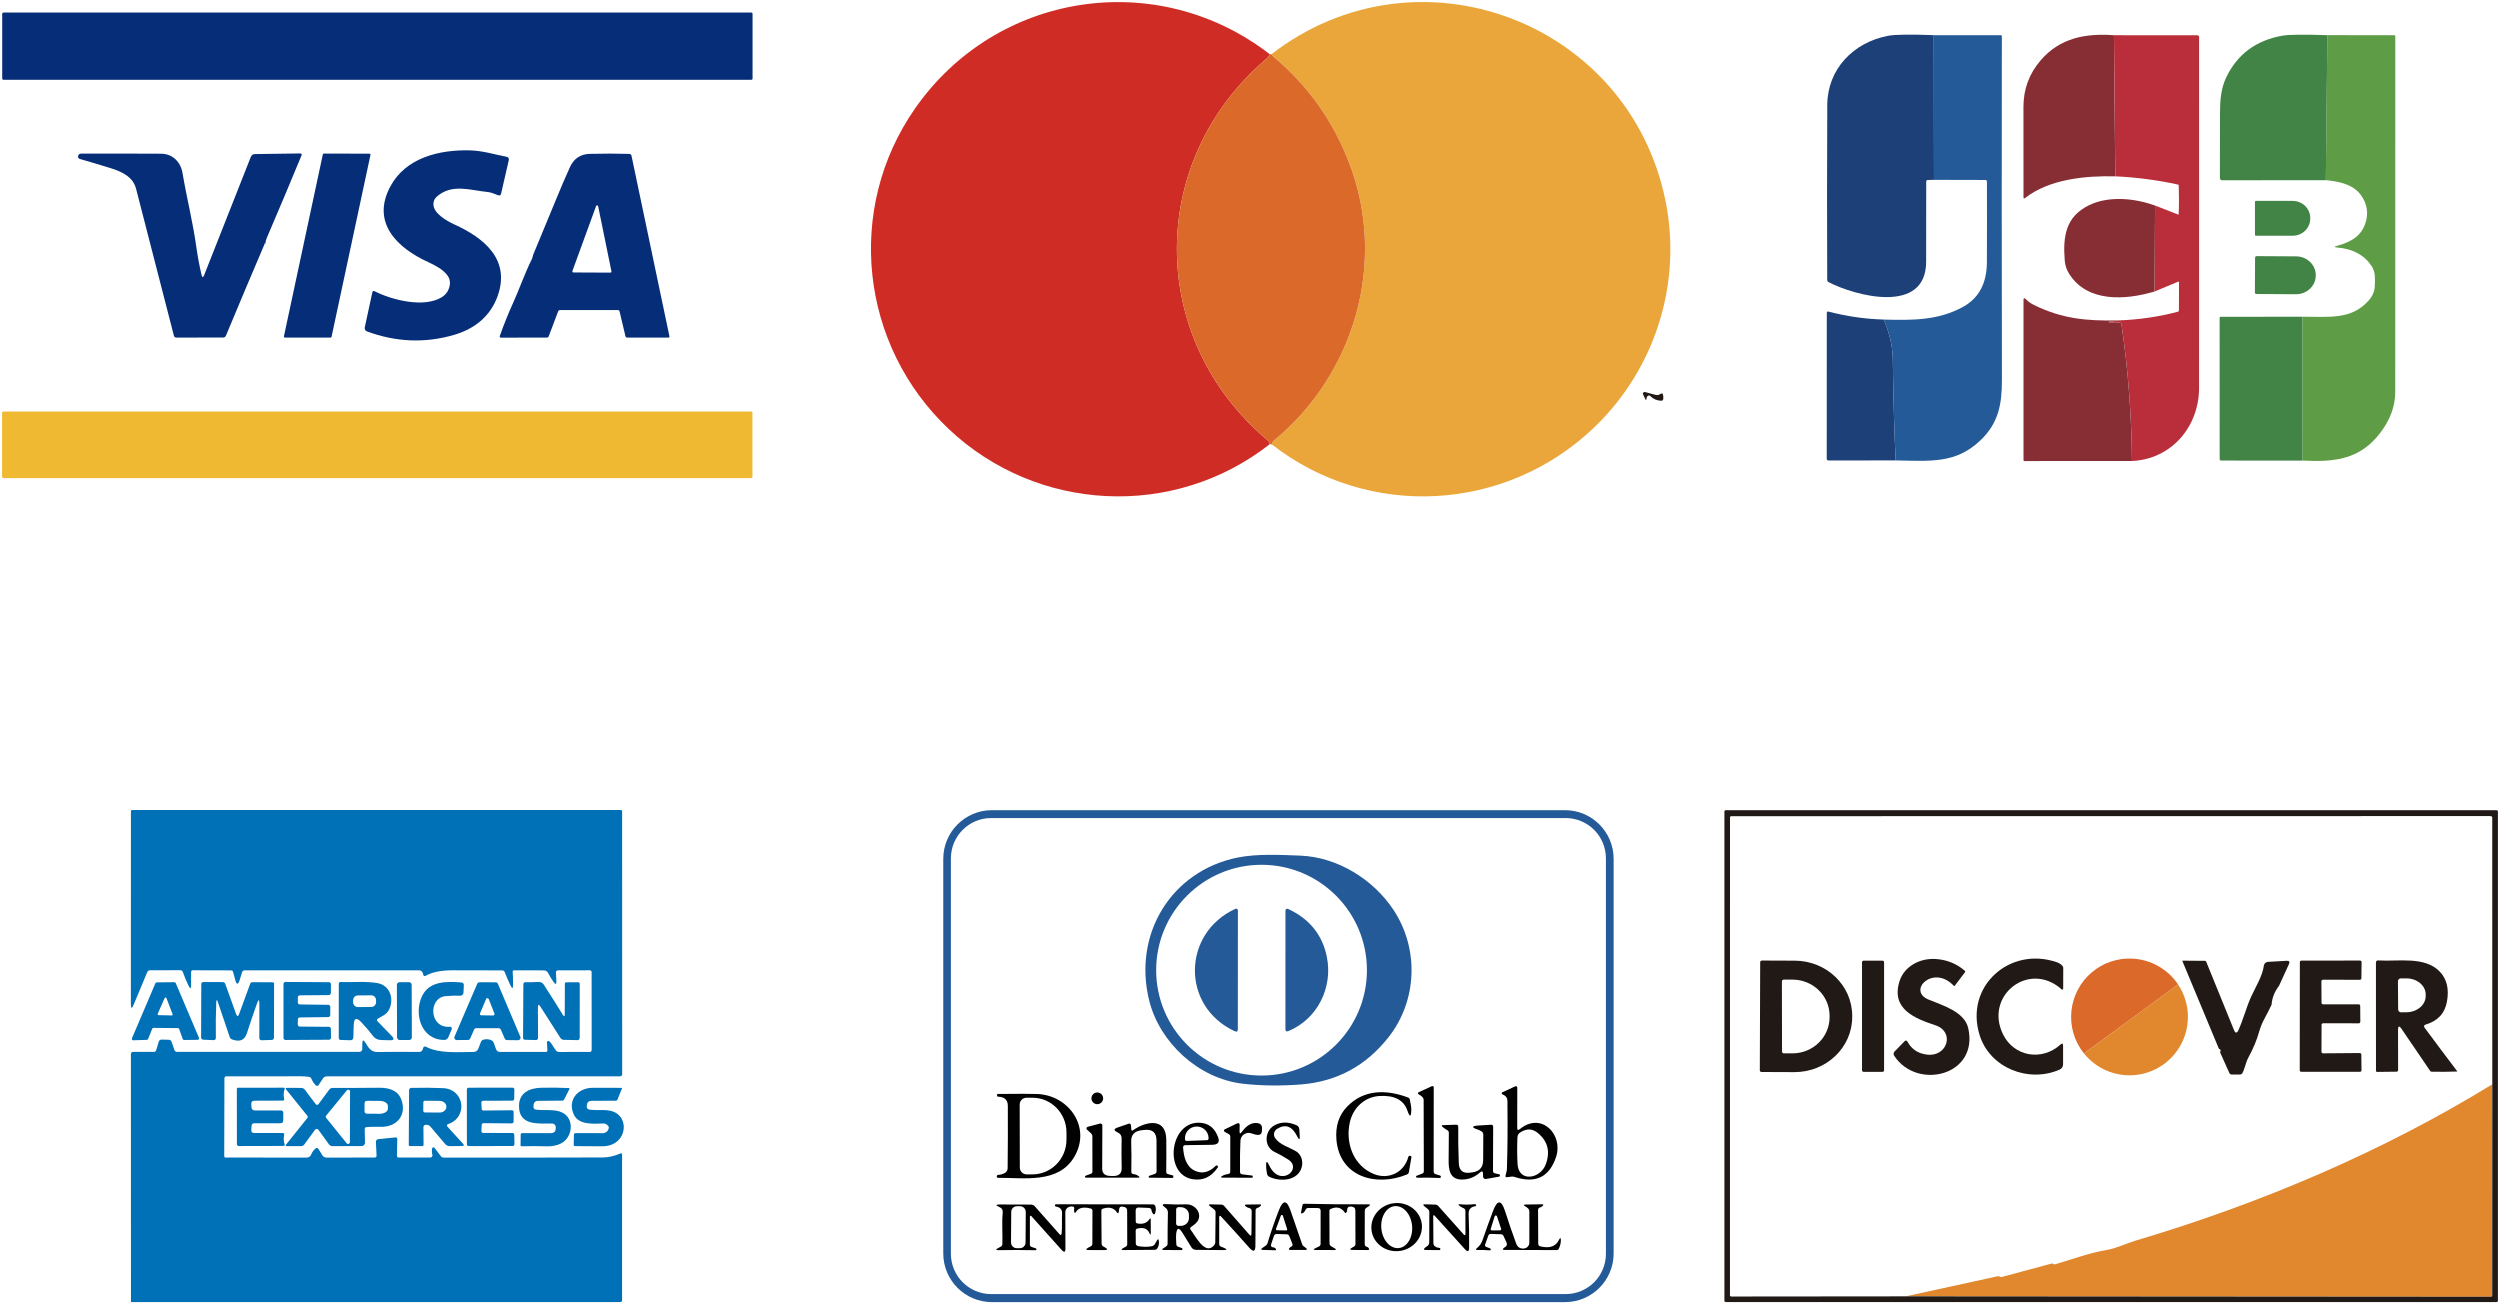 <?xml version="1.0" encoding="UTF-8"?><svg id="creditcard" xmlns="http://www.w3.org/2000/svg" width="1200" height="626" viewBox="0 0 1200 626"><rect width="1200" height="626" style="fill:none; stroke-width:0px;"/><path d="M788.69,189.32c.32.62.62,1.28.91,1.96.43.99.68.96.76-.12.03-.52.27-.91.74-1.18.38-.23.73-.18,1.05.14,1.4,1.41,3.13,2.16,5.18,2.25.64.02.99-.29,1.05-.91.08-.71.03-1.38-.14-2.02-.14-.59-.49-.73-1.02-.44l-.59.33c-.59.33-1.29.41-1.94.23" style="fill:none; stroke:#908c8b; stroke-miterlimit:10; stroke-width:0px;"/><path d="M794.69,189.54l-5.05-1.37c-.68-.18-1.26.52-.94,1.14" style="fill:none; stroke:#908c8b; stroke-miterlimit:10; stroke-width:0px;"/><path d="M609.44,25.99c-.18.74-.83,1.61-1.97,2.58-57.1,48.98-56.79,134.23,1.12,182.88.59.5.88,1.11.85,1.79-46.21,36.17-111.82,32.6-154.04-7.3-42.52-40.18-49.82-105.51-16.23-153.8,39.03-56.07,116.23-67.9,170.26-26.15h0Z" style="fill:#d02c26; stroke-width:0px;"/><path d="M610.49,213.33c.23-.87.44-1.38.65-1.56,38.83-31.82,54.68-85.4,36.69-132.95-7.73-20.45-19.84-37.58-36.34-51.4-.5-.42-.91-.9-1.2-1.4,69.96-54.07,171.74-16.03,189.19,70.58,7.97,39.6-5.13,80.45-33.99,108.29-42.38,40.89-108.33,44.79-155.01,8.44h0Z" style="fill:#eaa63a; stroke-width:0px;"/><path d="M610.29,26.02c.29.5.7.97,1.2,1.4,16.5,13.81,28.61,30.95,36.34,51.4,17.99,47.56,2.14,101.14-36.69,132.95-.21.18-.43.7-.65,1.56-.27-.14-.62-.17-1.05-.09.03-.68-.26-1.29-.85-1.79-57.91-48.65-58.23-133.9-1.12-182.88,1.14-.97,1.79-1.84,1.97-2.58l.85.03h0Z" style="fill:#db692a; stroke-width:0px;"/><path d="M788.69,189.32c-.32-.62.26-1.32.94-1.14l5.05,1.37c.65.18,1.35.11,1.94-.23h0l.59-.33c.53-.29.88-.15,1.02.44.17.64.21,1.31.14,2.02-.06.62-.41.93-1.05.91-2.05-.09-3.78-.83-5.18-2.25-.32-.32-.67-.36-1.05-.14-.47.27-.71.67-.74,1.18-.08,1.08-.33,1.11-.76.12-.29-.68-.59-1.34-.91-1.96" style="fill:#211916; stroke-width:0px;"/><path d="M361.23,37.68c0,.35-.27.62-.62.62H1.68c-.35,0-.62-.27-.62-.62V6.65c0-.35.27-.62.62-.62h358.93c.35,0,.62.27.62.62v31.03h0Z" style="fill:#062e78; stroke-width:0px;"/><path d="M233.91,92.15c-8.17-.82-17-4.14-24.23,2.22-1.05.93-1.59,2.08-1.64,3.46-.17,4.55,6.45,8.24,10,9.87,14.09,6.42,27.11,16.7,20.84,34.38-3.48,9.79-11.16,15.85-21.05,18.7-13.87,4.02-27.78,3.45-41.73-1.72-.76-.29-1.18-1.09-1.02-1.88l3.64-16.83c.14-.67.52-.85,1.12-.55,8.55,4.34,23.69,8.03,32.13,2.91,1.65-.99,2.81-2.35,3.46-4.1.99-2.6.65-4.89-1-6.85-1.02-1.2-2.23-2.25-3.64-3.14-1.61-1.02-3.28-1.91-4.99-2.69-15.15-6.83-27.84-19.05-18.37-36.55,7.39-13.66,23.39-17.62,38.3-17.2,6.01.17,11.66,1.96,17.56,3.11.68.14,1.11.8.96,1.47l-3.72,16.18c-.18.8-.65,1.06-1.43.77-1.79-.65-3.26-1.38-5.21-1.58h0Z" style="fill:#062e78; stroke-width:0px;"/><path d="M126.97,116.7c.03.26,0,.49-.09.71-6.41,15-12.55,29.57-18.43,43.7-.26.61-.71.91-1.38.91l-22.42.02c-.62,0-1.02-.3-1.18-.91-6.18-23.91-12.22-47.4-18.15-70.49-1.47-5.68-6.56-8.2-12.42-9.99-5.15-1.59-10.03-3.05-14.65-4.37-.52-.15-.85-.65-.8-1.18.11-.9.61-1.35,1.5-1.37,12.72-.03,25.52-.02,38.4.05,5.46.03,9.37,3.95,10.25,9.23,2.05,12.14,5.01,23.69,6.66,35.73.59,4.2,1.41,8.59,2.47,13.16.32,1.41.76,1.44,1.29.09l22.34-56.6c.38-.96,1.06-1.43,2.08-1.44l21.78-.3c.43,0,.71.43.56.82-5.45,13.21-11,26.41-16.68,39.62-.38.9-.64,1.84-.76,2.81-.08.71-.15.71-.21,0-.02-.08-.03-.14-.06-.21-.08-.14-.12-.14-.11.03h0Z" style="fill:#062e78; stroke-width:0px;"/><path d="M136.29,161.42l18.67-87.3c.06-.24.26-.41.52-.41l21.84.06c.33,0,.58.3.5.62l-18.67,87.26c-.06.24-.26.41-.52.41l-21.84-.03c-.33,0-.58-.3-.5-.62h0Z" style="fill:#062e78; stroke-width:0px;"/><path d="M255.36,124.18c.35-.7.29-1.21.59-1.96,3.42-8.15,7.03-16.88,10.84-26.2,2.32-5.68,4.58-10.96,6.8-15.83,1.87-4.11,5.07-6.24,9.58-6.34,6.83-.17,13.11-.15,18.85.02.62.02.99.33,1.11.93l18.2,86.63c.08.32-.17.62-.49.62h-19.7c-.5,0-.82-.24-.94-.74l-2.79-11.75c-.11-.5-.42-.74-.94-.74l-27.7.02c-.38,0-.71.23-.85.58l-4.52,11.96c-.17.44-.49.67-.96.67l-21.89.02c-.62,0-.83-.29-.62-.88,1.96-5.54,4.08-10.81,6.36-15.8,2.91-6.39,5.59-14.22,9.08-21.17M274.76,130.1c-.12.33.12.68.47.68l17.74.08c.33,0,.58-.3.52-.62l-6.38-31.25c-.11-.52-.8-.56-.99-.08l-11.37,31.19h0Z" style="fill:#062e78; stroke-width:0px;"/><path d="M361.17,228.83c0,.36-.3.67-.67.67H1.67c-.36,0-.67-.3-.67-.67v-30.63c0-.36.3-.67.67-.67h358.84c.36,0,.67.3.67.67v30.63h0Z" style="fill:#efb931; stroke-width:0px;"/><path d="M284,503.93l-.02-37.31c0-.49-.39-.88-.87-.88l-15.3.03c-.55,0-.99.46-.96,1l.21,3.96c.11,1.87-.38,2.02-1.44.49-.93-1.35-1.79-2.76-2.57-4.23-.39-.74-1.17-1.2-2-1.21l-14.3-.03c-.38,0-.7.33-.67.71.14,2.13.2,4.16.2,6.12.02,2.08-.43,2.17-1.31.3-.96-2.05-1.85-4.1-2.67-6.18-.23-.61-.67-.91-1.32-.91-8.17-.05-16.14-.06-23.89-.05-5.42.02-9.64.87-12.64,2.57-.76.44-1.2.23-1.32-.64-.06-.44-.23-.83-.49-1.18-.38-.49-.87-.73-1.47-.73h-83.64c-.71,0-1.17.33-1.37,1l-1.06,3.48c-.8,2.6-1.55,2.58-2.23-.03l-.99-3.7c-.14-.49-.44-.73-.94-.73l-18.43-.05c-.44,0-.8.36-.8.82l.02,6.25c.02,1.88-.41,1.99-1.24.3-.99-1.97-1.9-4.14-2.72-6.5-.2-.59-.62-.9-1.24-.9l-14.53.03c-.58,0-1.09.35-1.32.88l-6.47,15.51c-.93,2.25-1.4,2.16-1.4-.27l.03-92.46c0-.32.26-.58.58-.58h234.47c.49,0,.73.24.73.74l.02,126c0,.73-.36,1.09-1.08,1.09h-140.67c-.77,0-1.49.39-1.91,1.05l-2.02,3.1c-.33.5-1.05.56-1.46.12-.87-.94-1.55-1.99-2.05-3.14-.21-.5-.59-.8-1.14-.88-1.21-.17-2.47-.26-3.79-.27-12.14,0-24.1,0-35.87.02-.61,0-.91.3-.93.93l-.09,37.4c0,.36.29.65.65.65l38.96.02c.94,0,1.79-.59,2.13-1.47.43-1.11,1.09-2.03,1.99-2.81.62-.53,1.15-.46,1.58.26l1.76,2.88c.44.71,1.21,1.14,2.05,1.14l23.13-.02c.5,0,.9-.41.87-.91l-.32-6.63c-.03-.65.46-1.23,1.12-1.29l8.21-.83c.62-.06.94.23.93.85l-.15,7.97c-.02.47.36.85.83.85h15.13c.71,0,1.24-.67,1.05-1.35-.27-1.02-.32-2.02-.14-3.01.11-.58.83-.74,1.18-.29l3.01,3.98c.32.44.76.67,1.32.67,23.95.05,49.44.03,76.44-.05,2.63,0,5.43-.64,8.42-1.9.55-.23.82-.06.82.53v69.87c0,.61-.3.91-.91.91H63.1c-.14,0-.24-.11-.24-.24l-.03-118.75c0-.73.36-1.09,1.09-1.09l10.03-.03c.52,0,.85-.24,1-.74l1.23-4.08c.23-.71.71-1.08,1.46-1.06l3.35.09c.68.02,1.14.33,1.37.99l1.35,3.89c.21.62.64.93,1.29.93h87.52c.77,0,1.4-.62,1.38-1.38v-2.29c-.02-2.25.53-2.4,1.67-.46,1.32,2.28,2.72,4.22,5.54,4.19,6.88-.08,13.6-.09,20.16-.03.71.02,1.35-.44,1.58-1.11l.27-.79c.26-.71.71-.91,1.38-.56,6.68,3.4,15.47,2.46,22.71,2.46,1.2,0,2-.56,2.43-1.67l1.21-3.13c.23-.59.67-.97,1.29-1.12,1.38-.33,2.64-.21,3.78.35.55.27.93.7,1.12,1.28l1.06,2.99c.26.76.99,1.28,1.79,1.28l22.09.02c.55,0,.8-.27.77-.82l-.2-3.78c-.03-.53.58-.88,1.02-.58,1.24.84,2.25,3.35,3.37,4.57.38.41.85.62,1.41.62l14.66-.02c.65,0,.97-.32.97-.97h0Z" style="fill:#0070b7; stroke-width:0px;"/><path d="M85.38,493.49l-11.7-.11c-.26,0-.5.17-.61.41l-1.99,4.93c-.09.24-.32.39-.58.41l-6.56.2c-.47.02-.8-.47-.62-.91l11.29-26.49c.11-.24.33-.39.59-.39l8.53-.08c.27,0,.5.15.61.39l11.19,26.35c.18.43-.14.9-.59.91l-6.6.08c-.29,0-.53-.18-.62-.44l-1.73-4.84c-.09-.26-.33-.43-.61-.43M75.71,486.6c-.14.32.08.65.41.67l6.28.15c.33.02.56-.33.44-.64l-2.94-7.67c-.15-.39-.7-.41-.87-.02l-3.32,7.5h0Z" style="fill:#0070b7; stroke-width:0px;"/><path d="M103.81,481.18c-.23,5.08-.3,10.72-.2,16.91.02.82-.39,1.21-1.2,1.17l-4.74-.2c-.76-.03-1.14-.43-1.14-1.2l.09-25.44c0-.68.35-1.03,1.03-1.03l9.3.02c.53,0,1,.33,1.17.83l5.21,14.5c.47,1.34.96,1.34,1.44,0l5.31-14.5c.2-.53.58-.8,1.14-.79l9.62.05c.41,0,.73.32.73.73l-.06,25.71c0,.8-.39,1.21-1.2,1.23l-4.63.15c-.8.03-1.2-.35-1.2-1.15l.02-16.3c0-2.26-.38-2.32-1.14-.2-1.72,4.75-3.32,9.5-4.84,14.25-1.08,3.37-3.46,4.37-7.12,3.01-.53-.2-.96-.62-1.14-1.17l-5.65-16.68c-.47-1.41-.74-1.37-.82.11h0Z" style="fill:#0070b7; stroke-width:0px;"/><path d="M143.91,492.76l13.96.12c.53.02.96.44.97.97l.03,4.25c.02.53-.43.97-.96.97l-20.86.12c-.53,0-.97-.44-.97-.97v-25.91c0-.53.44-.97.97-.97l20.84.11c.53,0,.97.44.96.97l-.03,4.25c-.02.53-.44.96-.97.97l-13.93.12c-.53.02-.96.44-.96.97v2.44c0,.53.43.96.96.97l13.66.17c.53.02.96.44.96.97l-.02,3.95c0,.53-.43.96-.96.97l-13.63.18c-.53.02-.94.43-.96.96l-.05,2.41c0,.55.42.99.97,1h0Z" style="fill:#0070b7; stroke-width:0px;"/><path d="M181.28,490.29l6.74,6.95c1.38,1.43,1.09,2.13-.9,2.08l-4.19-.11c-1.64-.05-2.96-.71-3.95-2.02-1.65-2.2-3.52-4.39-5.59-6.56-2.31-2.43-3.51-1.97-3.6,1.38l-.18,5.81c-.03,1.02-.55,1.52-1.56,1.49l-4.58-.14c-.49-.02-.87-.39-.87-.88l.02-25.96c0-.67.33-.99,1-.96,5.71.24,12.05-.5,17.62.53,6.1,1.12,8.09,7.77,5.42,12.89-1.11,2.16-3.26,2.91-5.22,4.13-.61.38-.67.83-.17,1.35M180.5,480.01c-.01-1.26-1.04-2.27-2.3-2.26l-6.44.06c-1.25.02-2.27,1.03-2.26,2.3v1.03c.02,1.26,1.05,2.27,2.31,2.26l6.44-.06c1.25-.02,2.27-1.03,2.26-2.3v-1.03h0Z" style="fill:#0070b7; stroke-width:0px;"/><path d="M197.69,497.91c0,.71-.56,1.27-1.27,1.28l-4.55.02c-.7,0-1.28-.57-1.28-1.27l-.09-25.2c0-.71.56-1.27,1.27-1.28l4.55-.02c.7,0,1.28.57,1.28,1.27l.09,25.2h0Z" style="fill:#0070b7; stroke-width:0px;"/><path d="M213.78,478.16c-8.23.82-7.92,15.53,2.2,14.68.64-.05,1.09.59.85,1.17l-1.62,3.81c-.38.91-1.06,1.37-2.05,1.35-11.25-.11-14.5-12.81-10.6-20.99,3.49-7.33,11.81-7.18,18.85-6.59.87.08,1.28.55,1.23,1.41l-.17,3.54c-.05.8-.71,1.43-1.52,1.4-2.35-.09-4.75-.02-7.18.23h0Z" style="fill:#0070b7; stroke-width:0px;"/><path d="M227.56,494.21l-1.87,4.27c-.18.43-.61.7-1.08.7l-5.34.05c-.85.02-1.43-.87-1.09-1.65l10.9-25.38c.18-.43.61-.71,1.08-.71l7.74.02c.49,0,.91.29,1.09.71l10.78,25.43c.33.79-.24,1.65-1.09,1.65l-5.33-.06c-.47-.02-.9-.29-1.08-.71l-1.85-4.28c-.18-.44-.61-.71-1.08-.71l-10.7-.02c-.47,0-.9.27-1.08.71M230.4,486.42c-.2.44.12.93.61.93l5.69.08c.49,0,.8-.47.64-.91l-2.76-7.01c-.23-.56-1.02-.56-1.24-.02l-2.93,6.94h0Z" style="fill:#0070b7; stroke-width:0px;"/><path d="M271.08,486.75l.05-14.48c0-.5.26-.76.76-.76l5.54-.03c.56,0,.85.27.85.83l-.02,25.8c-.02.79-.41,1.17-1.18,1.15l-6.44-.14c-.67-.02-1.28-.36-1.64-.91l-9.56-14.97c-.83-1.32-1.26-1.2-1.24.36l.06,14.63c0,.56-.47,1.02-1.03,1l-5.25-.15c-.61-.02-.91-.32-.91-.93l.14-25.56c0-.8.39-1.18,1.2-1.15,1.81.05,3.7.02,5.69-.09,2.55-.15,2.88,1.29,4.04,3.07,2.67,4.08,5.31,8.29,7.94,12.6.67,1.09,1,1,1.02-.29h0Z" style="fill:#0070b7; stroke-width:0px;"/><path d="M121.86,543.84h13.86c.46,0,.79.41.7.85-.35,1.62-.29,3.11.17,4.46.2.59-.02.9-.64.9l-21.21.05c-.68,0-1.03-.35-1.03-1.03l-.03-26.34c0-.41.2-.61.61-.61l21.77-.03c.55,0,.73.26.55.76-.5,1.41-.58,2.99-.2,4.71.08.38-.21.73-.59.73l-13.6.05c-1.15,0-1.68.58-1.61,1.73l.12,1.52c.05.8.73,1.44,1.55,1.44l12.51-.02c.79,0,1.18.39,1.18,1.2v3.57c0,.9-.46,1.35-1.35,1.37l-12.72.02c-.61.02-1.09.47-1.14,1.08l-.14,2.29c-.05.71.52,1.32,1.24,1.32h0Z" style="fill:#0070b7; stroke-width:0px;"/><path d="M152.84,542.29c-.41-.55-1.23-.55-1.62,0l-5.19,7.09c-.38.5-.87.76-1.49.76h-6.75c-.71,0-.85-.27-.41-.83l10.12-12.61c.3-.38.3-.77,0-1.17l-10.12-12.55c-.44-.53-.3-.8.38-.8l6.85.02c.67.02,1.31.33,1.72.87l5.12,6.8c.52.68,1.03.67,1.53-.02l5.07-6.85c.38-.5.96-.79,1.56-.79,7.03.02,14.5-.02,22.43-.09,5.84-.06,9.43,1.97,10.75,6.09,2.4,7.39-2.53,12.86-10.19,12.67-2.25-.06-4.43-.03-6.54.09-.67.05-1,.39-.99,1.06l.12,6.5c.02.87-.67,1.56-1.53,1.58l-14.06.03c-.67,0-1.31-.32-1.7-.85l-5.05-6.98M166.39,548.77c.52.65,1.56.29,1.56-.55l.08-24.29c.02-.83-1.03-1.2-1.55-.56l-9.91,12.11c-.26.32-.26.77,0,1.11l9.82,12.17M175,529.5l-.03,3.95c0,.62.5,1.12,1.12,1.12l6.18.05c2.16,0,3.9-1.08,3.92-2.41v-1.34c.02-1.34-1.73-2.44-3.89-2.44l-6.18-.05c-.62,0-1.12.5-1.12,1.12h0Z" style="fill:#0070b7; stroke-width:0px;"/><path d="M204.07,539.96c-.47.09-.82.5-.82.99l.06,8.49c0,.46-.23.68-.68.68l-5.87-.02c-.36,0-.55-.18-.55-.55l.15-26.31c.02-.56.47-1.03,1.03-1.05,5.45-.14,10.55-.09,15.3.12,10.4.47,12.02,14.13,2.32,17.3-.47.15-.62.74-.29,1.12l7.53,8.26c.65.71.49,1.08-.47,1.09l-5.74.08c-.99.02-1.79-.35-2.43-1.11-2.46-2.9-4.75-5.6-6.88-8.14-.71-.85-1.59-1.17-2.67-.97M203.2,529.13l-.03,4.07c0,.43.33.77.76.77l6.94.06c1.85.02,3.35-1.15,3.37-2.61v-.33c.02-1.46-1.47-2.66-3.31-2.67l-6.94-.06c-.44,0-.79.35-.79.77h0Z" style="fill:#0070b7; stroke-width:0px;"/><path d="M232.09,533.05l13.59-.12c.49-.02.87.36.87.85l-.02,4.6c0,.47-.38.85-.85.85l-13.59-.11c-.46,0-.83.36-.87.82l-.14,2.98c-.03.49.36.9.85.9l14.07.02c.47,0,.83.36.85.83l.09,4.55c.02.47-.38.87-.85.87l-21.13.02c-.47,0-.85-.38-.85-.85l-.02-26.31c0-.47.38-.85.85-.85l21.11-.02c.47,0,.87.39.85.87l-.08,4.54c-.02.47-.38.83-.85.83l-14.07.05c-.49,0-.88.41-.85.9l.15,2.98c.03.46.41.82.87.82h0Z" style="fill:#0070b7; stroke-width:0px;"/><path d="M257.39,532.65c3.98.46,9.02-.36,12.51,1.37,5.97,2.94,5.05,12.05-.73,14.89-1.93.96-4.2,1.4-6.8,1.32-4.2-.12-8.18-.12-11.95-.02-.38.02-.56-.17-.55-.53l.06-5.15c0-.35.29-.64.64-.64h13.89c1.44,0,2.22-.71,2.29-2.16l.02-.53c.06-1.03-.76-1.9-1.79-1.91-6.65-.03-16.03,1.18-15.86-8.61.11-6.12,4.96-8.42,10.67-8.56,4.46-.11,8.88-.06,13.27.15.23,0,.38.26.27.47l-2.6,5.13c-.14.26-.39.43-.7.43l-12.01.12c-.99.02-1.79.76-1.87,1.73l-.08.9c-.08.96.36,1.49,1.31,1.59h0Z" style="fill:#0070b7; stroke-width:0px;"/><path d="M282.82,532.58c3.75.64,8.17-.33,11.61,1.02,6.41,2.52,6.53,11.26.96,14.89-1.82,1.18-3.95,1.76-6.39,1.73-4.4-.06-8.71-.09-12.95-.08-.38.02-.68-.29-.67-.67l.11-4.81c.02-.43.36-.76.79-.76l12.84.02c1.53,0,2.53-.71,3.02-2.16.3-.9-.2-1.67-1.49-2.29-.27-.14-.59-.21-.9-.2-4.68.14-11.98.85-14.31-4.27-3.2-6.95,1.87-12.92,9.24-12.86,4.17.05,8.68.05,13.52.02.32,0,.41.14.29.43l-2.16,5.33c-.11.24-.33.39-.61.41l-11.75.06c-1.41.02-2.17.71-2.28,2.11-.02.18-.03.36-.05.56-.08.73.43,1.4,1.15,1.52h0Z" style="fill:#0070b7; stroke-width:0px;"/><path d="M1105.22,221.09l-.06-69.07c13.15,0,23.48,1.49,31.72-7.7,1.93-2.14,2.93-4.45,3.01-6.94.12-3.25.41-6.8-1.49-9.65-3.57-5.36-9.08-8.32-16.53-8.91-1.56-.14-1.58-.41-.08-.82,7-1.93,12.31-4.99,14.03-12.37.83-3.66.3-7.16-1.62-10.52-3.72-6.51-10.76-7.92-17.81-8.64l.74-69.6,32.1.03c.29,0,.52.23.52.52,0,56.85-.02,113.74-.03,170.67,0,6.74-2.34,13.22-7,19.43-9.78,13.02-21.93,14.36-37.51,13.55h0Z" style="fill:#5e9d46; stroke-width:0px;"/><path d="M928.2,16.88l.11,69.43-2.94.09c-.53.02-.79.27-.79.8-.02,12.89-.03,25.7-.03,38.43-.02,25.68-34.29,16.33-46.84,9.79-.39-.21-.65-.62-.65-1.06-.11-27.94-.11-55.94.03-83.97.08-17.21,12.52-30.01,29.13-33.2,3.32-.64,10.66-.74,21.99-.32h0Z" style="fill:#1d4078; stroke-width:0px;"/><path d="M1014.69,16.91l.64,67.73c-14.34-.33-31.71,1.27-43.43,10.52-.24.2-.62.03-.62-.29.02-15.38.02-29.89-.02-43.52-.03-8.55,2.76-16.04,8.36-22.51,9.24-10.67,21.46-12.93,35.06-11.93h0Z" style="fill:#872e34; stroke-width:0px;"/><path d="M1023.35,221.28c-.18-22.13-1.87-44.02-5.04-65.68-.08-.53-.38-.77-.91-.76-1.49.08-3.14.08-4.96.02-.17-.02-.26-.11-.24-.27h0c0-.21.11-.32.32-.3,1.41.06,2.79-.11,4.11-.49,9.88-.32,19.47-1.72,28.81-4.19.24-.06.41-.29.43-.55l.06-13.59c0-.21-.21-.35-.41-.27l-11.34,4.72.26-41.27,11.11,4.36c.11.05.21-.03.21-.14.2-4.64.2-9.29.02-13.92-.02-.2-.11-.3-.3-.35-9.93-2.17-19.98-3.49-30.13-3.96l-.64-67.73,40.04.03c.46,0,.82.36.82.82-.03,56.68-.03,112.81-.02,168.4.02,18.64-13.24,34.26-32.19,35.12h0Z" style="fill:#b92e3a; stroke-width:0px;"/><path d="M1117.14,16.88l-.74,69.6-49.8.05c-.58,0-1.05-.47-1.05-1.05.02-9.78.03-20.1.05-30.98.02-5.97.36-11.93,3.02-17.43,5.3-11.02,14.24-17.67,26.81-19.93,3.11-.56,10.35-.65,21.72-.26h0Z" style="fill:#428445; stroke-width:0px;"/><path d="M1034.43,98.65l-.26,41.27c-13.8,4.14-32.33,5.43-41.03-8.58-1.2-1.91-1.88-3.98-2.06-6.21-.94-11.61.42-21.16,11.64-26.62,9.58-4.66,22.04-3.34,31.71.14h0Z" style="fill:#872e34; stroke-width:0px;"/><path d="M1082.38,96.92c0-.27.21-.49.49-.49h17.61c4.66,0,8.44,3.66,8.44,8.18v.36c0,4.52-3.78,8.18-8.44,8.18h-17.61c-.27,0-.49-.21-.49-.49v-15.76h0Z" style="fill:#428445; stroke-width:0px;"/><path d="M1082.44,123.67c0-.41.33-.73.73-.73l18.97.11c5.24.03,9.46,4.08,9.43,9.06v.15c-.03,4.98-4.3,9-9.52,8.97l-18.97-.11c-.41,0-.73-.33-.73-.73l.09-16.73h0Z" style="fill:#428445; stroke-width:0px;"/><path d="M1016.62,153.8c-1.32.38-2.7.55-4.11.49-.21-.02-.32.09-.32.3h0c-.02.17.08.26.24.27,1.82.06,3.48.06,4.96-.02.53-.02.83.23.91.76,3.17,21.66,4.86,43.55,5.04,65.68l-51.59.02c-.26,0-.46-.2-.46-.46v-77.17c0-.44.53-.65.83-.33,1.17,1.24,2.57,2.26,4.17,3.05,13.59,6.66,25.14,7.7,40.32,7.41h0Z" style="fill:#872e34; stroke-width:0px;"/><path d="M904.21,153.39c2.81,6.59,4.27,12.92,4.34,18.97.29,20.43.74,36.64,1.4,48.63l-32.29.05c-.46,0-.83-.38-.83-.83l.03-70.08c0-.39.38-.68.76-.58,8.73,2.29,17.59,3.58,26.59,3.84h0Z" style="fill:#1d4078; stroke-width:0px;"/><path d="M1105.16,152.02l.06,69.07-38.98-.02c-.53,0-.8-.26-.8-.79l-.02-67.71c0-.27.21-.49.49-.49l39.25-.06h0Z" style="fill:#428445; stroke-width:0px;"/><path d="M909.94,221c-.65-11.99-1.11-28.2-1.4-48.63-.08-6.06-1.53-12.39-4.34-18.97,13.49.3,26.02.58,38.19-6.19,7.5-4.17,11.28-11.28,11.32-21.34.06-13.34.06-26.23.02-38.69,0-.53-.26-.79-.79-.79l-24.64-.06-.11-69.43,32.21-.02c.27,0,.49.21.49.47-.08,52.29-.08,107.32.03,165.07.03,11.73-1.73,20.7-10.2,28.84-11.9,11.41-24.07,10.02-40.79,9.74h0Z" style="fill:#245a98; stroke-width:0px;"/><path d="M774.55,601.64c0,12.92-10.46,23.38-23.38,23.38h-275.02c-12.92,0-23.38-10.46-23.38-23.38v-189.38c0-12.92,10.46-23.38,23.38-23.38h275.02c12.92,0,23.38,10.46,23.38,23.38v189.38M770.84,412.01c0-10.69-8.67-19.35-19.35-19.35h-275.71c-10.69,0-19.35,8.67-19.35,19.35v189.8c0,10.69,8.67,19.35,19.35,19.35h275.71c10.69,0,19.35-8.67,19.35-19.35v-189.8h0Z" style="fill:#245a98; stroke-width:0px;"/><path d="M596.34,520.16c-21.17-2.57-39.69-19.69-44.72-39.89-7.91-31.82,10.5-62.16,42.4-68.64,9.26-1.87,20.51-1.31,30.13-.93,18.03.73,35.19,11.54,44.79,26.14,12.34,18.78,11.32,43.56-2.49,61.08-10.76,13.65-24.65,21.17-41.67,22.59-8.88.74-19.41.74-28.45-.35M656.12,465.68c0-27.93-22.65-50.58-50.58-50.58s-50.58,22.65-50.58,50.58,22.65,50.58,50.58,50.58,50.58-22.65,50.58-50.58h0Z" style="fill:#245a98; stroke-width:0px;"/><path d="M594.19,436.98l-.03,57c0,1.14-.52,1.46-1.53.99-25.84-12.01-25.15-47.09.38-58.74.55-.26,1.18.15,1.18.76h0Z" style="fill:#245a98; stroke-width:0px;"/><path d="M636.87,459.2c3.02,14.71-4.39,29.87-18.41,35.7-.97.41-1.46.08-1.46-.97l.02-56.88c0-.64.65-1.05,1.21-.79,10.28,4.75,16.48,12.4,18.64,22.94h0Z" style="fill:#245a98; stroke-width:0px;"/><path d="M689.12,563.62l2.06.61c.26.08.44.3.46.56.02.29-.09.49-.3.58-.12.05-.26.08-.39.06-3.42-.15-6.91-.2-10.5-.12-.23,0-.44-.06-.62-.2-.12-.09-.17-.23-.14-.39.02-.17.12-.29.29-.35l2.67-1.03c.53-.2.79-.59.79-1.15l-.09-34.11c0-.58-.2-1.08-.59-1.49-.53-.55-1.14-1-1.85-1.35-.39-.2-.39-.76,0-.94l6.41-2.94c.41-.18.87.12.87.56l-.03,40.39c0,.68.33,1.12.99,1.32h0Z" style="fill:#010101; stroke-width:0px;"/><path d="M728.26,541.34c0,1.11.43,1.31,1.28.61,10.38-8.45,20.93,2.67,17.38,13.39-3.23,9.7-9.88,12.9-19.95,9.58-.49-.17-.99-.21-1.5-.14l-2.03.29c-.64.09-.9-.18-.77-.8.21-1.06.62-2.08.65-3.19.3-9.61.39-19.69.26-30.24-.05-2.58.49-4.39-2.44-5.57-.43-.17-.44-.77-.03-.96l6.22-2.88c.44-.21.96.12.96.62l-.02,19.29M729.71,543.57c-.85.56-1.29,1.34-1.34,2.32-.2,4.72-.17,9.02.06,12.92.53,8.83,10.94,7.06,13.52.11,2.28-6.12,1-11.14-3.81-15.1-2.61-2.14-5.42-2.23-8.44-.24h0Z" style="fill:#010101; stroke-width:0px;"/><path d="M659.46,563.54c7.07,2.85,14.54-.77,16.5-8.12.11-.43.38-.64.82-.65.2,0,.36.06.5.18.17.14.24.32.2.55l-1.21,7.09c-.09.56-.39.94-.93,1.15-14.65,6.09-32.3,1.26-33.85-16.59-.56-6.48,1.12-11.79,5.07-15.91,8.11-8.42,18.87-8.32,29.25-4.46.5.18.8.53.91,1.05.5,2.29.74,3.96.71,4.99-.11,3.48-.73,3.57-1.87.29-1.76-5.12-6.24-7.45-13.42-7.03-7.15.43-12.66,5.63-14.22,12.61-2.23,9.97,1.72,20.87,11.54,24.85h0Z" style="fill:#010101; stroke-width:0px;"/><path d="M529.51,527.2c0,1.55-1.26,2.81-2.81,2.81s-2.81-1.26-2.81-2.81,1.26-2.81,2.81-2.81,2.81,1.26,2.81,2.81h0Z" style="fill:#010101; stroke-width:0px;"/><path d="M482.29,563.06c.85-.47,1.37-1.35,1.38-2.31.11-10.22.14-20.22.09-29.98-.02-2.81-1.56-4.27-4.64-4.36-.29-.02-.5-.23-.52-.52l-.02-.38c-.02-.23.17-.41.39-.41,9.82-.11,16.14-.09,18.93.02,15.18.59,26.15,16.07,17.71,30.25-7.71,12.93-24.17,9.87-36.52,9.99-.36,0-.58-.18-.62-.55-.08-.53.17-.82.71-.87,1.12-.08,2.16-.36,3.1-.9M489.45,530.2l.06,30.21c0,1.82,1.47,3.29,3.29,3.29h2.82c9.02-.02,16.3-7.48,16.29-16.68v-3.49c-.02-9.2-7.33-16.64-16.35-16.62h-2.82c-1.82,0-3.29,1.47-3.29,3.29h0Z" style="fill:#010101; stroke-width:0px;"/><path d="M567.88,550.85c.33,4.3,1.38,9.11,5.63,11.1,3.46,1.61,6.8.83,10.02-2.34.3-.29.61-.29.91.02.24.23.27.49.08.77-3.11,4.58-7.16,6.45-12.16,5.6-14.01-2.37-10.9-28.25,3.89-27.06,3.42.29,5.94,1.94,7.56,4.98.26.47.49.97.7,1.47,1.18,2.7.3,4.07-2.66,4.11l-12.87.17c-.79.02-1.15.41-1.09,1.18M569.64,547.65l9.7-.36c.46-.03.8-.41.79-.85l-.02-.3c-.11-3.11-2.73-5.53-5.86-5.4h-.06c-3.11.12-5.54,2.73-5.42,5.83l.02.3c.02.46.39.8.85.79h0Z" style="fill:#010101; stroke-width:0px;"/><path d="M609.21,559.35c5.01,10.93,16.33,1.87,9.11-2.79-2.05-1.32-4.2-2.52-6.47-3.6-5.28-2.52-4.96-9.99-.3-12.69,3.23-1.87,6.83-1.91,10.82-.14.76.35,1.26,1.08,1.31,1.91l.18,3.16c.11,2.02-.27,2.13-1.17.32-2.44-4.96-5.69-6.18-9.73-3.64-1.47.93-1.9,2.88-.94,4.33,2.14,3.26,6.75,4.43,10.06,6.41,3.13,1.88,3.75,6.07,2.16,9.15-2.72,5.25-10.25,5.33-14.94,3.11-.59-.29-.97-.74-1.11-1.38-.27-1.28-.42-2.53-.46-3.79-.08-2.5.43-2.61,1.47-.35h0Z" style="fill:#010101; stroke-width:0px;"/><path d="M543.87,542.51c5.9-4.16,15.85-6.51,15.95,4.58.05,5.1.03,10.22-.03,15.35-.02.61.27.99.85,1.14l2.29.61c.23.06.32.2.29.43l-.05.46c-.03.23-.15.33-.38.33l-11.14-.12c-.17,0-.24-.08-.24-.24v-.42c0-.11.05-.18.15-.21l2.64-.9c.64-.21.96-.65.96-1.34l-.03-14.72c-.02-3.79-1.9-5.5-5.68-5.1-.76.08-1.18.12-1.26.12-3.6.38-5.34,2.22-5.22,5.54.15,4.24.17,9.02.05,14.34-.02.71.32,1.11,1.03,1.2.87.11,1.62.39,2.29.85.88.59.79.88-.26.88h-24.82c-.23,0-.36-.11-.44-.32-.05-.12-.03-.24.02-.38.05-.11.14-.2.26-.24l2.55-.93c.42-.17.71-.58.71-1.03l-.02-16.86c0-.59-.21-1.11-.65-1.52l-1.94-1.82c-.44-.41-.26-1.15.33-1.31l5.9-1.56c.59-.15,1.17.29,1.15.9l-.08,20.64c-.02,2.09,1.02,3.28,3.1,3.54.93.11,1.84.14,2.75.08,2.4-.17,3.57-1.44,3.51-3.84-.11-4.51-.12-9.15-.03-13.95.03-1.64-.64-2.55-2.06-3.22-1.81-.83-1.76-1.59.12-2.25l5.16-1.79c.79-.26,1.21.02,1.28.83l.15,1.88c.05.61.33.73.83.38h0Z" style="fill:#010101; stroke-width:0px;"/><path d="M594.98,542.85c-.03,1.35.35,1.49,1.15.39,2.29-3.08,4.72-4.48,7.32-4.17,1.62.18,2.4,1.09,2.32,2.72l-.05,1.02c-.06,1.4-.79,2.05-2.17,1.94-2.02-.14-3.69-1.59-5.74-.65-1.52.7-2.32,1.91-2.41,3.66-.18,3.72-.24,8.61-.2,14.69.02.73.38,1.14,1.09,1.23l4.75.59c.17.02.24.12.26.29l.02.39c.02.24-.11.36-.35.36l-13.9-.03c-1.24-.02-1.32-.32-.24-.91.8-.46,1.68-.73,2.64-.84.7-.08,1.05-.47,1.05-1.18l.02-16.74c0-.56-.24-.97-.73-1.24l-1.97-1.11c-.47-.26-.46-.94.03-1.18l6.06-2.91c.53-.26,1.14.14,1.12.73l-.06,2.96h0Z" style="fill:#010101; stroke-width:0px;"/><path d="M711.87,563.45c-.05-1.29-.56-1.5-1.52-.64-2.37,2.13-5.07,3.25-8.11,3.37-6.39.24-6.97-4.65-6.89-9.56.06-4.34.09-8.65.09-12.92.02-.5-.27-.97-.71-1.2-.8-.43-1.59-.97-2.34-1.62-.58-.53-.47-.8.3-.82l6.27-.2c.67-.03,1,.29,1,.97-.06,5.57.03,11.4.26,17.49.14,3.49,1.93,5.01,5.4,4.57.56-.08.93-.12,1.08-.14,3.46-.46,5.21-2.43,5.22-5.92l.06-12.23c0-.59-.23-1.06-.7-1.41-.56-.41-1.23-.76-1.99-1.02-3.04-1.02-2.96-1.65.24-1.91,2.14-.17,4.17-.29,6.1-.38.74-.03,1.11.32,1.09,1.06l-.08,21.16c0,.53.36.97.87,1.09l2.06.47c.62.14.59,1.03-.03,1.14l-6.3,1.12c-.68.12-1.32-.41-1.35-1.11l-.05-1.37h0Z" style="fill:#010101; stroke-width:0px;"/><path d="M610.11,597.42c-.21.64.24,1.29.91,1.29.49,0,.9.2,1.24.58.52.58.39.85-.38.83l-5.78-.17c-.83-.02-.94-.3-.29-.83.52-.41,1.06-.79,1.62-1.14.5-.3.82-.73.99-1.29,1.72-5.62,3.55-10.9,5.48-15.85,1.93-4.96,3.76-4.92,5.51.11l5.66,16.39c.12.36.38.67.7.88.38.26.74.53,1.09.82.73.62.61.94-.35.94h-6.97c-.99,0-1.15-.36-.47-1.08.17-.2.38-.33.62-.44.7-.3.91-.8.62-1.52l-1.44-3.61c-.23-.56-.65-.85-1.26-.87l-4.78-.14c-.68-.02-1.12.29-1.34.93l-1.4,4.16M612.48,589.85c-.12.32.11.67.46.67l4.4.09c.35.02.59-.32.49-.65l-2.06-6.44c-.15-.46-.77-.47-.94-.03l-2.34,6.36h0Z" style="fill:#010101; stroke-width:0px;"/><path d="M632.57,579.86l-4.54-.03c-.71,0-1.18.33-1.44.99-.23.56-.58,1-1.06,1.34-.83.55-1.15.33-.96-.64l.61-2.99c.09-.5.39-.74.9-.73,10.19.24,20.39.33,30.57.27,1.12-.02,1.23.3.32.96-.32.23-.65.46-1,.65-.59.35-.88.85-.88,1.53l-.02,15.95c0,.71.35,1.15,1.05,1.32.36.09.65.29.85.61.41.62.24.94-.5.93l-7.09-.05c-1.56-.02-1.67-.39-.3-1.15l.77-.44c.52-.29.77-.71.77-1.31l-.05-15.97c0-1.18-.59-1.82-1.76-1.91l-.67-.05c-.83-.06-1.53.62-1.5,1.46.02.44-.06.85-.26,1.23-.29.55-.62.56-.97.06-1.65-2.34-3.89-2.87-6.69-1.59-.41.18-.61.5-.61.94l.06,15.59c0,.61.35,1.18.9,1.46.56.29,1.09.59,1.62.93.83.53.74.8-.24.8l-8.77-.03c-1.37-.02-1.43-.32-.2-.91l1.64-.79c.47-.23.76-.68.76-1.2l.02-15.91c0-.87-.44-1.31-1.32-1.32h0Z" style="fill:#010101; stroke-width:0px;"/><path d="M682.41,587.13c.98,6.3-3.59,12.25-10.23,13.29-6.63,1.03-12.81-3.23-13.8-9.53-.98-6.3,3.59-12.25,10.23-13.29,6.63-1.03,12.81,3.23,13.8,9.53M671.38,599.08c4.07-.38,6.94-5.21,6.42-10.76-.53-5.56-4.25-9.75-8.33-9.37-4.07.38-6.94,5.21-6.42,10.76.53,5.56,4.25,9.75,8.33,9.37h0Z" style="fill:#010101; stroke-width:0px;"/><path d="M713.34,598.47c.53.26,1.11.47,1.7.65.32.11.52.32.56.64.02.08,0,.14-.05.18-.09.17-.24.24-.44.23-1.87-.17-3.76-.23-5.71-.17-1.11.03-1.23-.3-.36-1,1.17-.96,2-2.13,2.5-3.54,1.67-4.83,3.35-9.52,5.07-14.09,2.11-5.66,4.07-5.62,5.87.14,1.68,5.28,3.45,10.41,5.28,15.38.68,1.82,1.96,2.61,3.83,2.38,1.43-.18,2.49-1.4,2.49-2.82v-14.89c0-.56-.18-1.05-.56-1.46-.36-.39-.79-.71-1.26-.97-1.14-.62-1.06-.94.23-.96l7.59-.11c.83-.02.96.27.33.83-.38.35-.8.59-1.31.73-.5.14-.83.61-.83,1.12l.08,16.17c0,.74.36,1.2,1.09,1.37,4.37,1.02,7.3.02,8.8-3.02.67-1.37.99-1.29.97.23-.02,1.26-.35,2.55-.97,3.87-.21.46-.58.68-1.08.68l-24.73-.08c-1.29,0-1.41-.38-.36-1.12l.61-.42c.59-.43.8-1.23.5-1.9l-1.47-3.22c-.26-.56-.7-.85-1.31-.87l-4.8-.15c-.59-.02-1,.24-1.2.79l-1.53,4.25c-.2.52-.05.9.46,1.14M715.54,589.86c-.12.36.17.74.55.74l3.9-.03c.39,0,.67-.39.55-.76l-2-6.01c-.18-.53-.93-.52-1.09.02l-1.9,6.04h0Z" style="fill:#010101; stroke-width:0px;"/><path d="M509.59,591.93c.3-3.04.03-6.25.2-9.41.09-1.93-.88-3.04-2.9-3.35-.29-.05-.46-.18-.5-.44-.08-.46.11-.68.58-.68l46.34.05c.67,0,1.09.32,1.29.96.3.99.26,2.08-.14,3.26-.23.71-.59.77-1.08.21-.35-.41-.56-.93-.64-1.52-.08-.76-.5-1.15-1.28-1.2l-4.81-.2c-1.03-.05-1.55.46-1.53,1.49l.03,5.16c0,.56.27.9.83,1,2.6.47,4.51-.2,5.72-2,.44-.65.65-.59.65.2l.03,6.13c.02,1.26-.24,1.32-.74.17-.9-2.03-2.78-2.72-5.68-2.06-.56.14-.83.49-.83,1.05l.05,6.07c0,.65.47,1.2,1.11,1.32,2.2.41,4.36.43,6.47.08.73-.12,1.28-.5,1.62-1.12l.96-1.67c.49-.83.79-.77.9.18.17,1.41-.06,2.6-.71,3.58-.32.49-.77.73-1.37.73l-14.88.11c-1.11.02-1.2-.29-.26-.88.41-.26.85-.5,1.29-.71.5-.24.76-.65.76-1.21l-.03-16.09c0-1.02-.5-1.62-1.52-1.82l-.71-.12c-.94-.17-1.47.21-1.61,1.17l-.17,1.24c-.12.93-.44,1-.97.23-1.43-2.08-3.63-2.64-6.62-1.7-.53.17-.8.53-.79,1.09l.12,15.68c0,.65.3,1.14.9,1.44.26.14.52.27.77.43,1.4.83,1.28,1.26-.35,1.26l-7.59-.02c-1.29,0-1.4-.35-.3-1.05.38-.24.79-.46,1.23-.64.61-.27.91-.74.91-1.41l.03-15.73c.02-.59-.27-.96-.85-1.11-3.49-.91-5.84-.35-7.07,1.68-.38.64-.65.59-.83-.12-.11-.43-.12-.85-.02-1.29.17-.73-.11-1.14-.85-1.23-1.62-.21-3.39.87-3.39,2.67-.02,5.68,0,11.49.05,17.43.02,1.87-.59,2.11-1.85.71l-14.54-16.23c-.23-.26-.67-.09-.67.26v13.48c0,.49.32.93.77,1.08l2.05.7c.23.08.35.24.33.49,0,.14-.06.24-.18.32-.08.05-.2.08-.33.08-6.04-.14-11.9-.14-17.56-.03-1.52.03-1.61-.32-.26-1.03.26-.14.67-.36,1.24-.67.42-.23.71-.67.73-1.15.18-4.92-.32-10.22.17-15.1.14-1.32-.41-2.25-1.64-2.78-1.87-.79-1.78-1.18.24-1.2,4.45-.02,9.44,0,15.01.05.68.02,1.32.3,1.76.8l11.81,13.33c.62.71.99.59,1.09-.36M492.37,581.74c0-1.51-1.2-2.74-2.71-2.75h-1.52c-1.51-.02-2.74,1.19-2.75,2.7l-.1,14.69c0,1.51,1.2,2.74,2.71,2.75h1.52c1.51.02,2.74-1.19,2.75-2.7l.1-14.69h0Z" style="fill:#010101; stroke-width:0px;"/><path d="M585.22,584.01v13.13c0,.62.29,1.03.88,1.26.44.17.88.33,1.34.53,1.72.74,1.64,1.12-.24,1.11l-13.1-.11c-.93-.02-1.78-.49-2.26-1.28l-4.14-6.72c-1.85-3.02-2.91-2.75-3.17.8-.08.88-.03,2.4.11,4.57.05.55.32.93.83,1.12.53.21,1.06.41,1.62.58.2.06.35.17.46.33.09.14.09.27.02.43-.11.2-.27.29-.49.29l-8.42-.06c-1,0-1.08-.27-.24-.83l1.29-.85c.5-.33.74-.8.74-1.41-.02-4.77.03-9.71.14-14.86.02-.99-.39-1.78-1.23-2.37-1.85-1.31-1.64-1.87.62-1.7,2.72.2,5.83.24,9.3.11,5.13-.2,8.91,5.95,4.11,9.62-.55.41-1.09.83-1.64,1.24-.56.43-.62.91-.17,1.47,2.08,2.47,6.72,12.43,11.16,7.38.38-.46.58-.97.59-1.56l.14-14.24c.02-.61-.23-1.09-.7-1.47l-1.96-1.52c-.82-.64-.71-.94.33-.91l5.01.12c.59.02,1.09.24,1.49.7l12.04,13.71c.65.74.99.61,1-.38l.14-10.9c.02-.73-.52-1.37-1.24-1.49-.62-.11-1.15-.38-1.62-.79-.65-.56-.55-.85.32-.87l6.27-.09c.88-.02,1,.29.36.91-.39.38-.87.65-1.41.83-.53.17-.8.55-.82,1.11l-.09,16.97c-.02,2.85-.97,3.2-2.87,1.06-4.45-5.04-9.05-10.12-13.8-15.24-.24-.26-.68-.09-.68.26M564.56,580.53l-.03,6.77c0,.61.49,1.11,1.09,1.11l1.09.02c2.2,0,3.98-1.65,3.99-3.72v-1.52c.02-2.06-1.75-3.75-3.93-3.75l-1.09-.02c-.62,0-1.12.5-1.12,1.11h0Z" style="fill:#010101; stroke-width:0px;"/><path d="M703.42,592.44l-.03-11.17c0-.65-.29-1.09-.88-1.34-.65-.27-1.26-.62-1.81-1.03-.9-.7-.79-.99.35-.85,2.13.24,4.49.21,7.09-.09.05,0,.09.02.12.06l.2.41c.17.3.08.49-.27.53-2.23.33-3.32,1.58-3.25,3.73.21,5.69.29,11.08.24,16.14-.02,2-.7,2.26-2.03.77l-14.63-16.18c-.2-.23-.58-.08-.58.23l.09,13.19c.02.53.23.97.65,1.31.62.5,1.37.77,2.22.83.35.03.5.21.44.56l-.08.39c-.02.08-.05.11-.12.11l-6.66-.05c-1.14-.02-1.28-.39-.43-1.14.23-.21.49-.39.76-.53.74-.38,1.21-1.14,1.23-1.97l.03-14.63c0-.53-.21-.96-.62-1.29l-1.78-1.47c-.77-.62-.65-.93.33-.9l4.93.14c.58.02,1.06.24,1.44.67l12.34,13.84c.24.27.7.09.7-.27h0Z" style="fill:#010101; stroke-width:0px;"/><path d="M1045.48,472.54l-45.19,33.11c-9.53-11.89-7.8-29.22,3.87-39.01,5.4-4.52,12.3-6.85,19.34-6.51,8.88.43,17.03,5.02,21.98,12.42h0Z" style="fill:#db692a; stroke-width:0px;"/><path d="M1000.29,505.65l45.19-33.11c2.88,4.34,4.52,9.38,4.71,14.59.24,6.92-2.08,13.68-6.53,18.99-3.32,3.98-7.68,6.94-12.58,8.58-11.14,3.73-23.42.12-30.78-9.05h0Z" style="fill:#e1872d; stroke-width:0px;"/><path d="M1196.3,520.48l-.03,101.34c0,.35-.27.62-.62.62l-280.88-.2,43.96-9.61c.44-.09.85-.03,1.23.18.29.17.59.21.91.14,7.89-2.13,15.82-4.27,23.76-6.41.41-.11.77-.03,1.12.2.11.08.24.12.38.14.14.02.26,0,.39-.03,8.15-2.43,16.32-5.43,24.76-6.89,4.78-.82,9.27-3.11,13.96-4.51,60.14-17.87,118.46-42.7,171.05-74.97h0Z" style="fill:#e1872d; stroke-width:0px;"/><path d="M1199,624.34c0,.36-.29.65-.65.65h-369.98c-.36,0-.65-.29-.65-.65v-234.79c0-.36.29-.65.65-.65h369.98c.36,0,.65.29.65.65v234.79M914.77,622.24l280.88.2c.35,0,.62-.27.62-.62l.03-101.34-.02-127.88c0-.59-.29-.88-.88-.88l-364.39.05c-.33,0-.61.26-.61.59l-.02,229.39c0,.32.26.58.58.58l83.8-.08h0Z" style="fill:#211916; stroke-width:0px;"/><path d="M961.36,496.3c5.33,11.04,18.85,13.1,27.69,5.08.82-.74,1.23-.56,1.23.55v8.88c0,1.26-.58,2.13-1.72,2.63-14.83,6.47-33.45-.76-38.37-16.67-7.24-23.48,14.59-42.65,37.05-34.91,1.03.35,1.9.88,2.6,1.59.35.35.53.77.52,1.28l-.03,9.85c0,.38-.46.58-.74.32-15.56-13.96-37.14,2.88-28.22,21.4h0Z" style="fill:#211916; stroke-width:0px;"/><path d="M937.84,473.2c-9.82-10.46-22.56,2.28-12.2,6.56,6.72,2.79,17.3,5.84,19.1,13.71,5.24,22.94-24.73,30.04-35.56,13.24-.41-.62-.32-1.44.2-1.97l4.74-4.87c.59-.62,1.11-.55,1.52.21,1.99,3.64,5.18,5.69,9.53,6.16,9.58,1.03,13.27-10.96,3.83-14.1-9.84-3.26-21.52-7.8-17.21-21.21,2.32-7.24,9.9-11.1,17.38-10.61,5.33.35,9.97,2.23,13.95,5.65.21.18.24.49.08.7l-4.95,6.53c-.12.15-.24.15-.38.02h0Z" style="fill:#211916; stroke-width:0px;"/><path d="M844.89,461.86c0-.44.36-.8.8-.8l15.8.06c15.27.05,27.61,11.93,27.57,26.55v.58c-.05,14.62-12.48,26.41-27.75,26.37l-15.8-.06c-.44,0-.8-.36-.8-.8l.18-51.88M855.31,471.07l.06,33.67c0,.49.39.87.87.87h4.2c9.82-.02,17.77-7.8,17.76-17.36v-.73c-.02-9.58-8-17.32-17.82-17.3h-4.2c-.49,0-.87.39-.87.87h0Z" style="fill:#211916; stroke-width:0px;"/><path d="M904.36,513.74c0,.41-.33.74-.74.74h-9.11c-.41,0-.74-.33-.74-.74v-51.88c0-.41.33-.74.74-.74h9.11c.41,0,.74.33.74.74v51.88h0Z" style="fill:#211916; stroke-width:0px;"/><path d="M1093.9,473.24c-2.13,2.78-3.31,5.78-3.54,9-.96,2.05-2.03,4.17-3.23,6.36-1.17,2.13-2.06,4.28-2.69,6.45-1.2,4.27-2.94,8.44-5.21,12.55-1.27,2.31-1.58,4.98-2.84,7.42-.26.5-.67.74-1.23.74h-3.93c-.55,0-.93-.24-1.15-.74l-4.49-10.02c.29-.21.38-.55.24-1-.14-.44-.36-.58-.68-.41l-17.58-42.23c-.05-.12.05-.24.17-.24l10.63.08c.27,0,.5.17.61.41l13.31,32.74c.7,1.72,1.43,1.73,2.19.05,2.4-5.37,3.78-10.93,6.07-15.98,2-4.4,5.51-10.05,6.09-14.86.12-1.02.96-1.81,1.99-1.87l8.94-.5c1.28-.08,1.64.46,1.11,1.62l-4.77,10.43h0Z" style="fill:#211916; stroke-width:0px;"/><path d="M1115.03,505.6l17.65-.14c.41,0,.74.33.76.74l.08,7.51c.02.43-.32.76-.74.76h-28.16c-.41,0-.74-.33-.74-.74l.05-51.9c0-.41.33-.74.74-.74l28.13-.02c.43,0,.76.33.76.76l-.09,7.73c0,.41-.33.74-.74.74l-17.71-.02c-.41,0-.74.33-.74.74l.05,10.31c0,.41.33.74.74.74h17.09c.41,0,.74.33.74.74l.05,7.64c0,.41-.33.74-.74.74l-17.11-.03c-.41,0-.74.33-.74.74l-.06,12.92c0,.43.33.76.76.76h0Z" style="fill:#211916; stroke-width:0px;"/><path d="M1151.06,494.45l.03,19.17c0,.52-.26.77-.77.79l-9.29.11c-.3.02-.56-.24-.56-.55l-.02-51.88c0-.77.39-1.14,1.18-1.09,9.38.61,22.24-2.14,29.46,5.37,3.43,3.57,4.57,8.41,3.42,14.54-1.05,5.6-4.49,9.24-10.34,10.93-.58.17-.8.85-.46,1.32,5.27,7.12,10.53,14.15,15.79,21.08.03.03,0,.09-.05.09-4.34.15-8.47.18-12.37.08-.21-.02-.43-.12-.55-.3l-13.74-20.19c-1.17-1.72-1.75-1.53-1.75.53M1151,471l.12,13.57c0,.74.62,1.34,1.37,1.34l2.58-.02c5.15-.05,9.3-3.55,9.26-7.83v-.79c-.05-4.27-4.25-7.7-9.41-7.65l-2.58.02c-.74,0-1.34.62-1.34,1.37h0Z" style="fill:#211916; stroke-width:0px;"/></svg>
